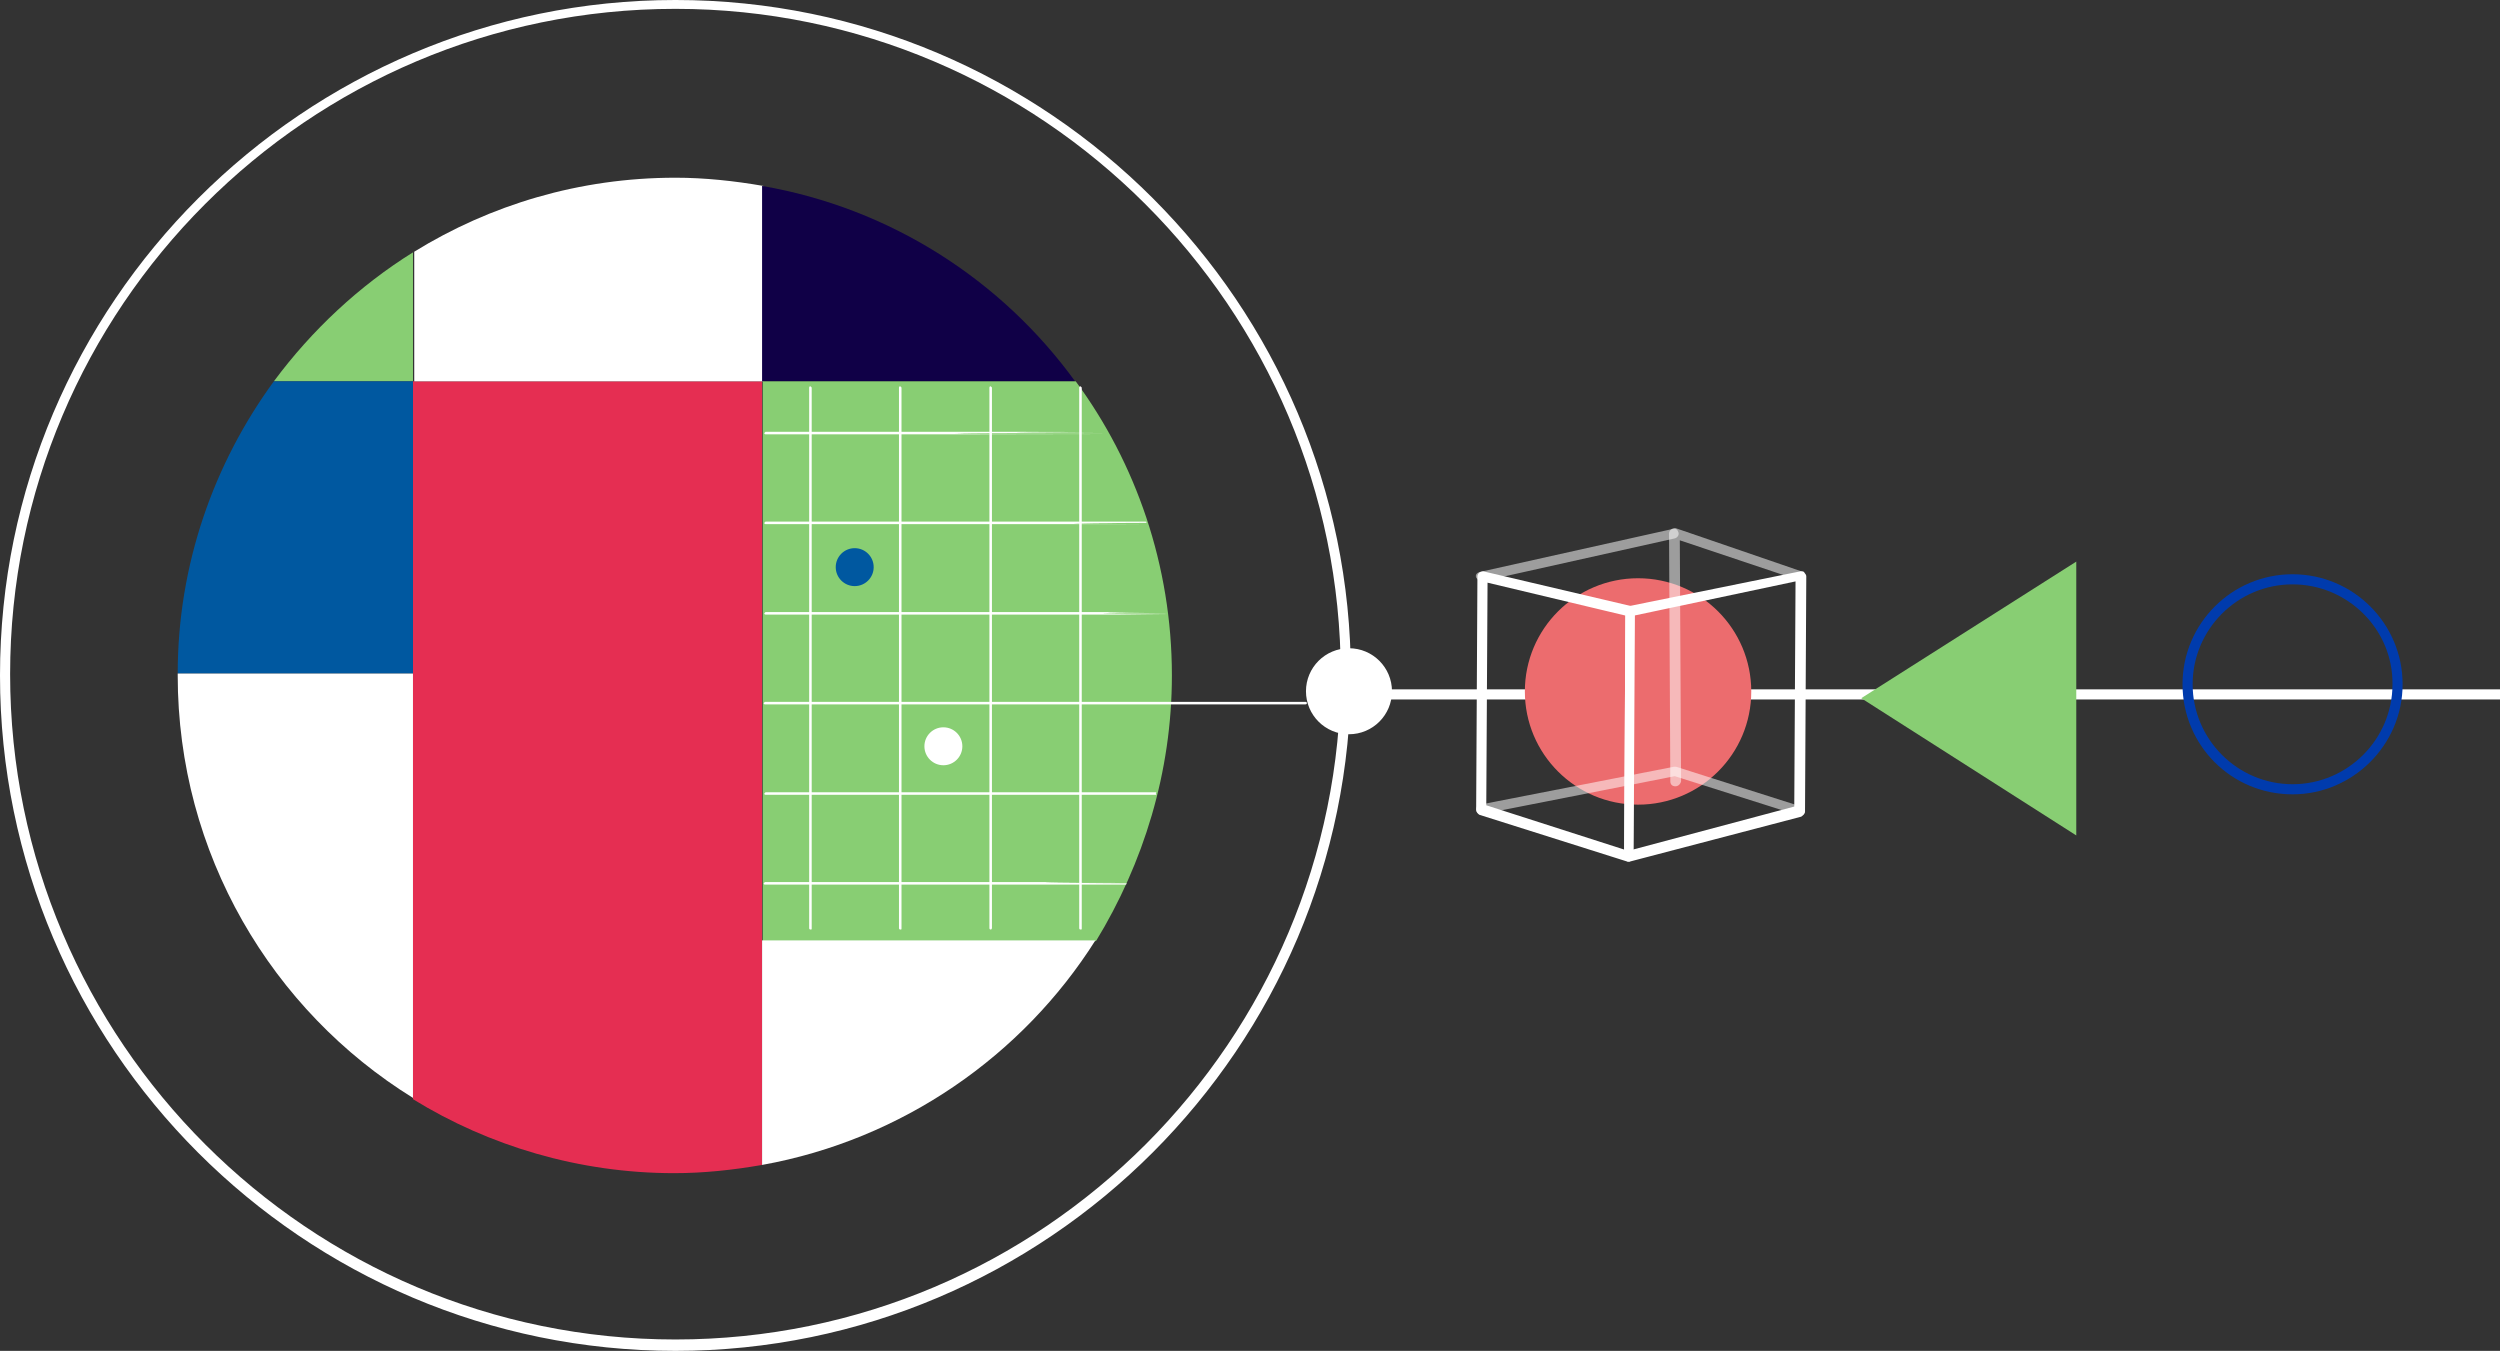 <svg xmlns="http://www.w3.org/2000/svg" id="Layer_1" width="395.3" height="213.6"><rect width="100%" height="100%" fill="#333333" stroke="none"/><style id="style429">.st0{fill:#fff}.st3{fill:#88ce73}.st4{fill:#0058a0}.st7{opacity:.52;fill:#fff;enable-background:new}</style><g id="Group-19" transform="translate(-521.2 -521.7)"><path d="M586.5 582v113.5c12 7.4 26.3 11.7 41.3 11.7 4.7 0 9.3-.5 13.9-1.3V582z" id="Shape_21_" fill="#E52E52"/><path d="M628 549.8c-15.2 0-29.3 4.3-41.3 11.7V582h55.2v-30.9c-4.6-.8-9.3-1.3-13.9-1.3z" class="st0" id="Shape_22_" fill="#fff"/><path d="M641.7 551.1V582h49.5c-11.6-16-29.2-27.4-49.5-30.9z" id="Shape_23_" fill="#100047"/><path d="M564.5 582h22v-20.4c-8.5 5.3-16 12.3-22 20.4z" class="st3" id="Shape_24_" fill="#88ce73"/><path d="M706.5 628.5c0-17.4-5.7-33.6-15.2-46.5h-49.5v88.5h52.7c7.5-12.3 12-26.7 12-42z" class="st3" id="Shape_25_" fill="#88ce73"/><path d="M694.4 670.4h-52.7v35.5c22.2-4 41.2-17.3 52.7-35.5z" class="st0" id="Shape_26_" fill="#fff"/><path d="M586.5 582h-22c-9.5 13-15.2 29-15.2 46.2h37.2z" class="st4" id="Shape_27_" fill="#0058a0"/><path d="M586.5 695.3v-67.1h-37.2v.3c0 28.2 14.9 53 37.2 66.8z" class="st0" id="Shape_28_" fill="#fff"/><path d="M628 735.3c-58.9 0-106.8-48-106.8-106.8s48-106.8 106.8-106.8c58.9 0 106.8 48 106.8 106.8s-48 106.8-106.8 106.8zm0-212.2c-58.1 0-105.2 47.3-105.2 105.2 0 58.1 47.3 105.2 105.2 105.2 58.1 0 105.2-47.3 105.2-105.2 0-57.9-47.3-105.2-105.2-105.2z" class="st0" id="Shape_29_" fill="#fff"/><path class="st0" id="Rectangle-path_3_" transform="translate(723 212)" fill="#fff" d="M12.6 418.7h180.9v1.6H12.6z"/><path class="st3" id="Shape_30_" transform="translate(723 212)" fill="#88ce73" d="M92.5 420.1l34-21.6v43.3z"/><g transform="translate(1465.41 747.532)" id="Group_4_"><circle r="17.9" cy="-116.5" cx="-685.2" id="Oval_1_" fill="#ec6c6e"/><g id="Shape_31_"><path id="path475" d="M-659.5-96.9h-.3l-19.6-6.2-30.5 6c-.5 0-.8-.2-.9-.6-.1-.4.2-.8.6-.9l30.7-6h.3l19.8 6.3c.5.2.6.6.5.9 0 .4-.3.5-.6.5z" class="st7" opacity=".52" fill="#fff"/><path id="path477" d="M-679.3-101.5c-.5 0-.8-.3-.8-.8l-.2-39.2c0-.3.2-.5.3-.6.2-.2.5-.2.8-.2l19.8 6.8c.5.2.6.6.5.9-.2.5-.6.6-.9.5l-18.8-6.3.2 38.1c-.1.5-.5.8-.9.8z" class="st7" opacity=".52" fill="#fff"/><path id="path479" d="M-686.6-89.6h-.3l-23.4-7.4c-.3-.2-.5-.5-.5-.8l.2-36.9c0-.3.2-.5.3-.6.1-.1.5-.2.6-.2l23.4 5.5c.3.2.6.5.6.8l-.2 38.8c0 .3-.2.5-.3.6-.1 0-.3.2-.4.2zm-22.6-8.9l21.8 7 .2-37-21.8-5.2z" class="st0" fill="#fff"/><path id="path481" d="M-686.6-89.6c-.2 0-.3 0-.5-.2s-.3-.3-.3-.6l.2-38.8c0-.3.3-.6.6-.8l27.1-5.5c.3 0 .5 0 .6.2.1.2.3.3.3.6l-.2 37.2c0 .3-.3.6-.6.8l-27.1 7.1h-.1zm.8-38.9l-.2 37 25.5-6.8.2-35.6z" class="st0" fill="#fff"/><path id="path483" d="M-710-133.9c-.3 0-.6-.3-.8-.6-.2-.5.2-.8.6-.9l30.5-6.8c.5-.2.8.2.9.6.1.4-.2.8-.6.9l-30.5 6.8h-.1z" class="st7" opacity=".52" fill="#fff"/></g></g><g transform="translate(1352.046 724.376)" id="Group_5_"><g id="Shape_32_"><path id="path487" d="M-646.5-105.5h-63.3c-.2 0-.2-.2-.2-.2l.2-.2h63.3c-22.2 0 3.2.2 0 .2-22.3 0 .1.2 0 .2z" class="st0" fill="#fff"/><path id="path489" d="M-649.7-119.8h-60.1c-.2 0-.2-.2-.2-.2l.2-.2h60.1c.2 0 .2.2 0 .2-25.5.1.2.2 0 .2z" class="st0" fill="#fff"/><path id="path491" d="M-656-134h-53.8c-.2 0-.2-.2-.2-.2l.2-.2h53.8c-31.7 0 .2.2 0 .2-31.8 0-31.7.2 0 .2z" class="st0" fill="#fff"/><path id="path493" d="M-652.9-62.8h-57c-.2 0-.2-.2-.2-.2l.2-.2h57c-28.5 0 .2.2.2.2s0 .2-.2.2z" class="st0" fill="#fff"/><path id="path495" d="M-648.1-77h-61.7c-.2 0-.2-.2-.2-.2l.2-.2h61.7c.2 0 0 .2 0 .2s.2.2 0 .2z" class="st0" fill="#fff"/><path id="path497" d="M-624.4-91.3h-85.5c-.2 0-.2-.2-.2-.2l.2-.2h85.5c.2 0 .2.2.2.2s0 .2-.2.2z" class="st0" fill="#fff"/><path id="path499" d="M-660-55.7c-.2 0-.2-.2-.2-.2v-85.5c0-.2.2-.2.2-.2l.2.2v85.5c0 .2 0 .2-.2.2z" class="st0" fill="#fff"/><path id="path501" d="M-702.7-55.7c-.2 0-.2-.2-.2-.2v-85.5c0-.2.2-.2.2-.2l.2.2v85.5c0 .2 0 .2-.2.2z" class="st0" fill="#fff"/><path id="path503" d="M-688.5-55.7c-.2 0-.2-.2-.2-.2v-85.5c0-.2.2-.2.2-.2l.2.2v85.5c0 .2 0 .2-.2.2z" class="st0" fill="#fff"/><path id="path505" d="M-674.2-55.7c-.2 0-.2-.2-.2-.2v-85.5c0-.2.2-.2.2-.2l.2.2v85.5c-.1.2-.1.2-.2.2z" class="st0" fill="#fff"/></g><circle r="3" cy="-113" cx="-695.7" class="st4" id="Oval_2_" fill="#0058a0"/><circle r="3" cy="-127.8" cx="-667.4" class="st3" id="Oval_3_" fill="#88ce73"/><g transform="translate(25.321 52.226)" id="Oval_4_"><circle id="circle510" r="3" cy="-139.4" cx="-681.3" class="st3" fill="#88ce73"/><circle id="circle512" r="3" cy="-136.9" cx="-707" class="st0" fill="#fff"/></g></g><path d="M883.7 647.3c-9.7 0-17.4-7.8-17.4-17.4 0-9.6 7.8-17.4 17.4-17.4 9.6 0 17.4 7.8 17.4 17.4 0 9.6-7.9 17.4-17.4 17.4zm0-33.2c-8.7 0-15.8 7.1-15.8 15.8 0 8.7 7.1 15.8 15.8 15.8 8.7 0 15.8-7.1 15.8-15.8.1-8.7-7.1-15.8-15.8-15.8z" id="Shape_35_" fill="#003bad"/><circle r="6.8" cy="631" cx="734.5" class="st0" id="Oval_10_" fill="#fff"/></g></svg>